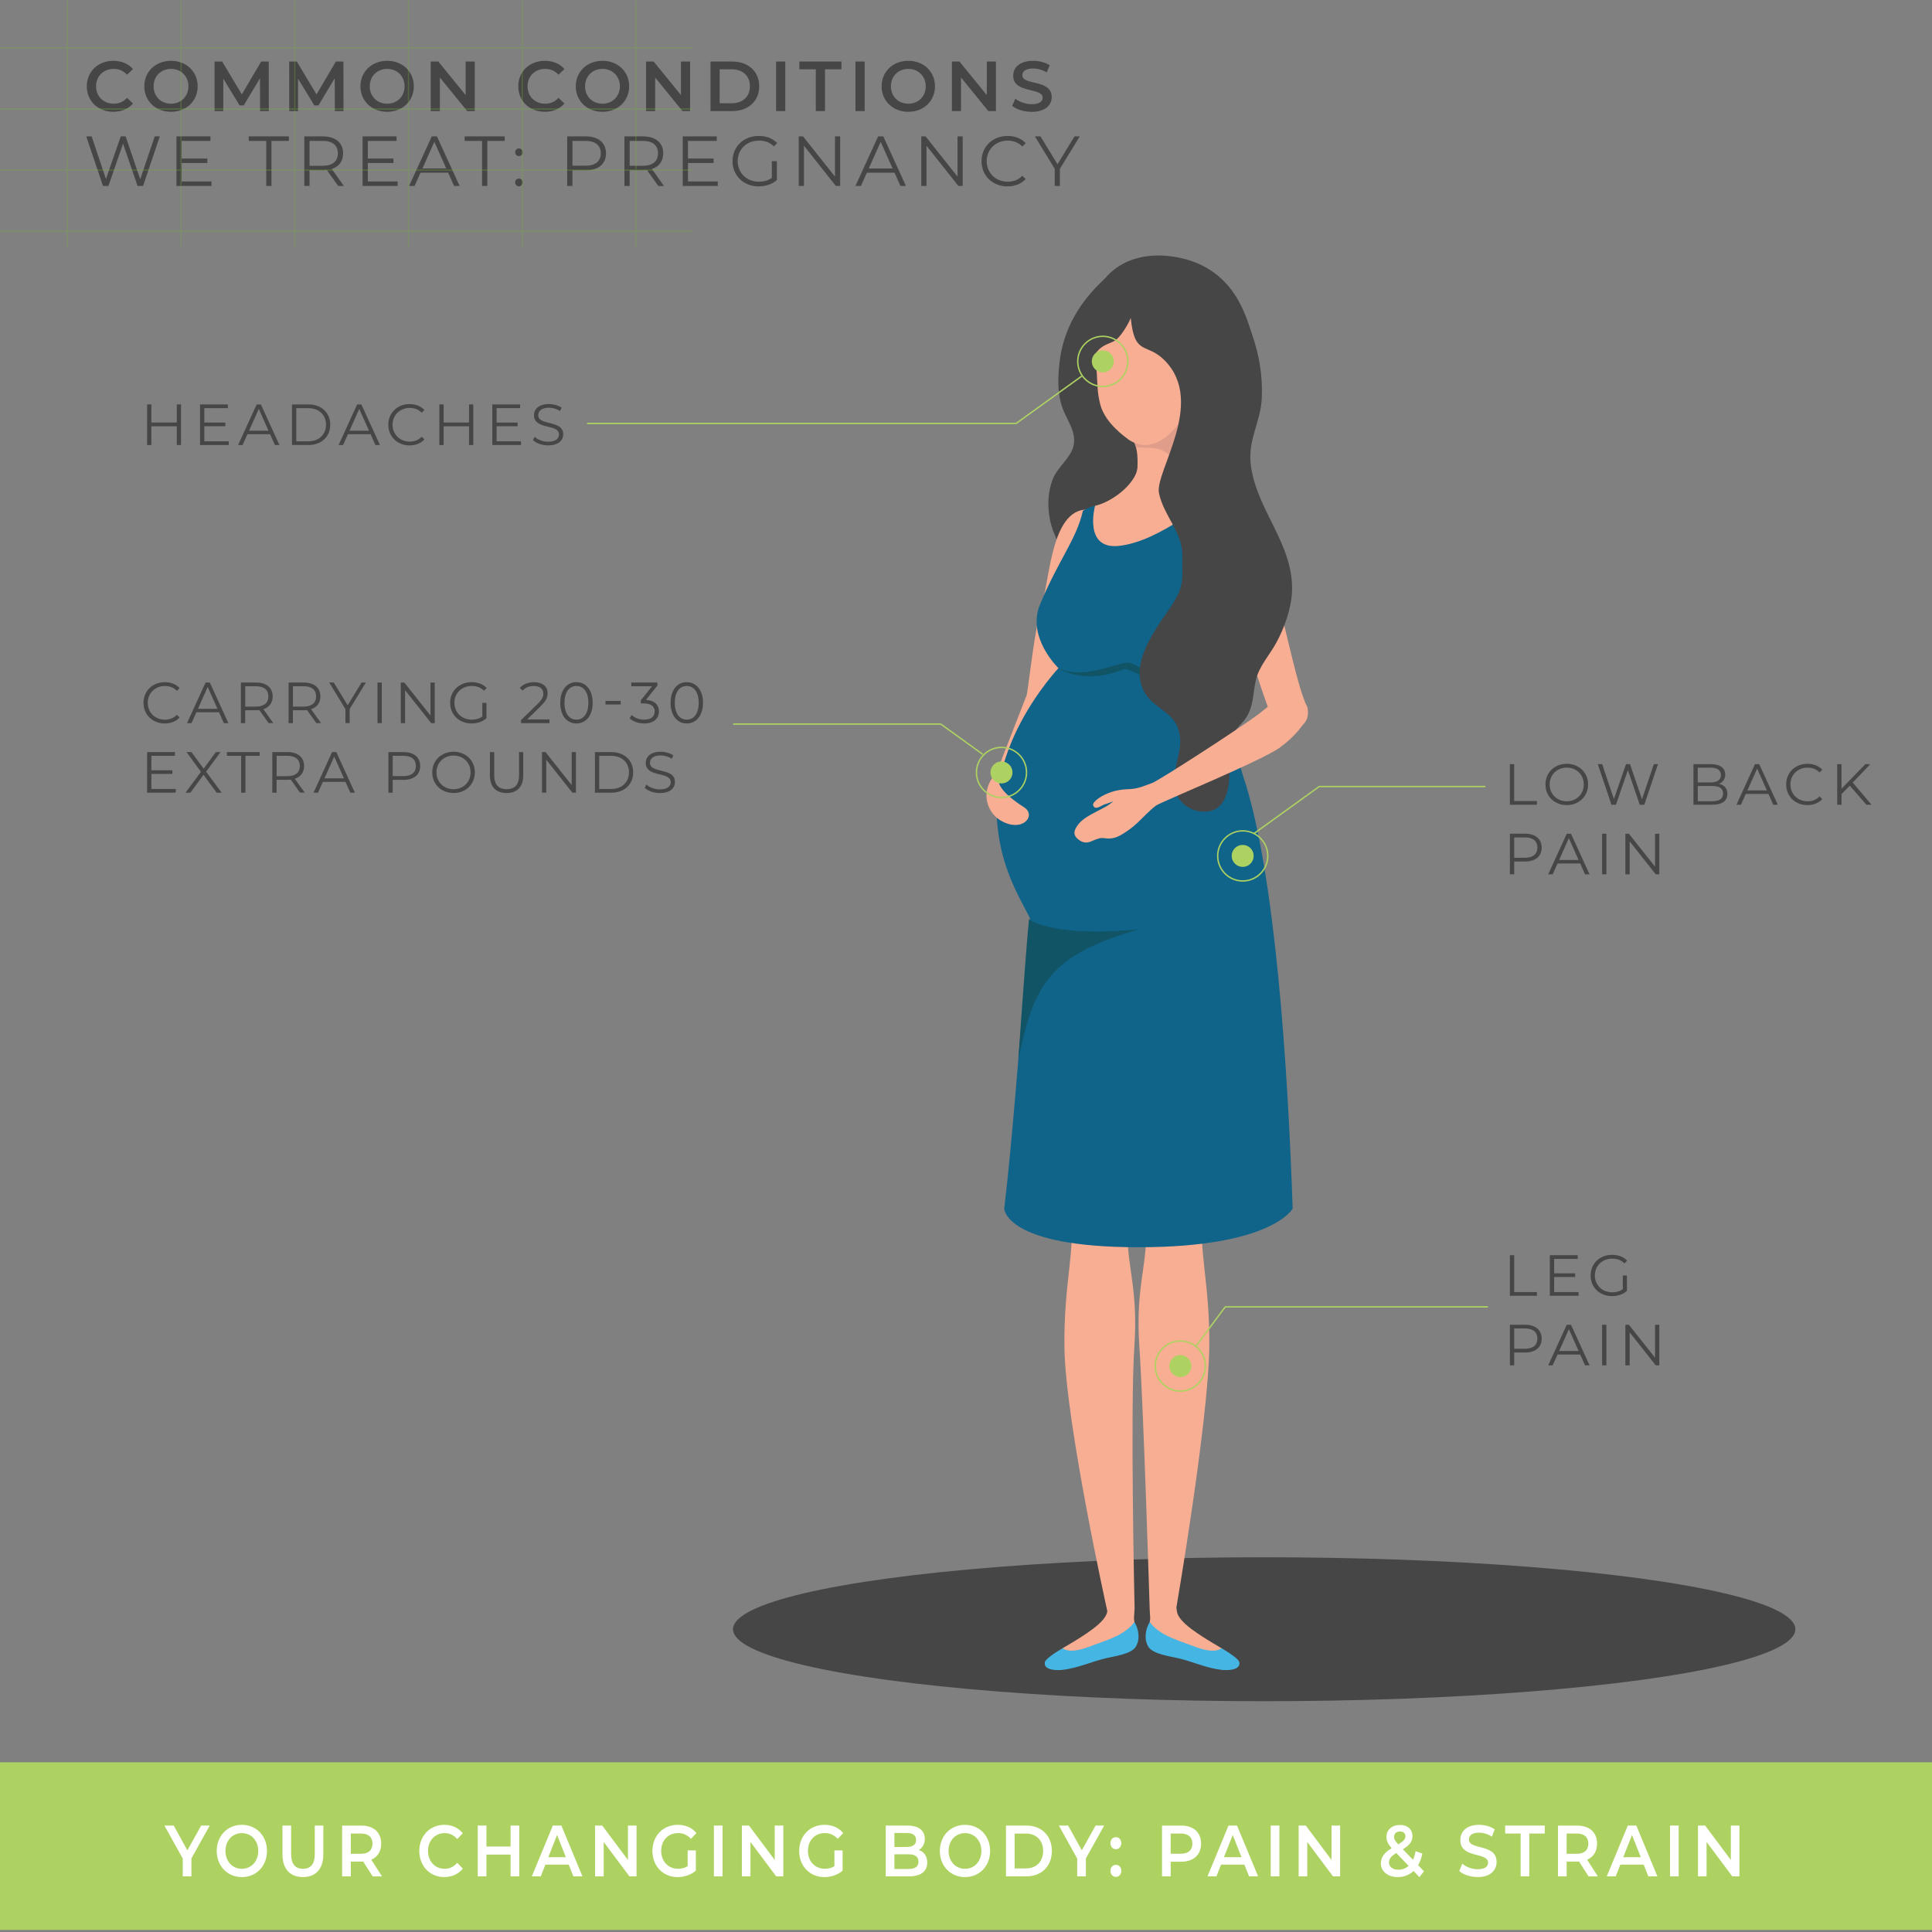 <?xml version="1.0" encoding="utf-8"?>
<!-- Generator: Adobe Illustrator 26.0.2, SVG Export Plug-In . SVG Version: 6.00 Build 0)  -->
<svg version="1.1" id="Layer_1" xmlns="http://www.w3.org/2000/svg" xmlns:xlink="http://www.w3.org/1999/xlink" x="0px" y="0px"
	 viewBox="0 0 760 760" style="enable-background:new 0 0 760 760;" xml:space="preserve">
<rect x="0" y="0" width="760" height="760" fill="#808080" stroke="none"/>
<style type="text/css">
	.st0{fill:#464646;}
	.st1{fill:#ADD261;}
	.st2{fill:#FFFFFF;}
	.st3{opacity:0.3;clip-path:url(#SVGID_00000152252772698226637720000018179733976116280228_);}
	.st4{fill:#77B336;}
	.st5{fill:#405059;}
	.st6{fill:#F8AE93;}
	.st7{fill:#45B5E3;}
	.st8{fill:#106389;}
	.st9{fill:#E09D89;}
	.st10{fill:#105466;}
</style>
<ellipse class="st0" cx="497.3" cy="640.9" rx="208.95" ry="28.31"/>
<rect y="693.24" class="st1" width="760" height="65.95"/>
<g>
	<path class="st2" d="M75.3,731.06v7.05h-3.41v-6.99l-7.21-12.99h3.65l5.38,9.74l5.43-9.74h3.36L75.3,731.06z"/>
	<path class="st2" d="M85.25,728.12c0-5.91,4.2-10.28,9.89-10.28s9.89,4.34,9.89,10.28s-4.2,10.28-9.89,10.28
		S85.25,734.03,85.25,728.12z M101.59,728.12c0-4.08-2.75-7.02-6.45-7.02s-6.45,2.94-6.45,7.02s2.75,7.02,6.45,7.02
		C98.83,735.15,101.59,732.21,101.59,728.12z"/>
	<path class="st2" d="M111.11,729.41v-11.28h3.41v11.13c0,4.11,1.7,5.88,4.67,5.88c2.96,0,4.64-1.77,4.64-5.88v-11.13h3.36v11.28
		c0,5.82-3.02,8.99-8.03,8.99C114.13,738.4,111.11,735.23,111.11,729.41z"/>
	<path class="st2" d="M146.6,738.12l-3.75-5.85c-0.24,0.03-0.47,0.03-0.71,0.03H138v5.82h-3.41v-19.98h7.55
		c4.83,0,7.82,2.68,7.82,7.11c0,3.03-1.42,5.25-3.91,6.31l4.22,6.57h-3.67V738.12z M141.99,721.27H138v7.96h3.99
		c2.99,0,4.54-1.48,4.54-4C146.52,722.73,144.98,721.27,141.99,721.27z"/>
	<path class="st2" d="M164.94,728.12c0-5.97,4.2-10.28,9.84-10.28c2.99,0,5.56,1.17,7.27,3.34l-2.2,2.26
		c-1.34-1.57-2.99-2.34-4.91-2.34c-3.8,0-6.56,2.91-6.56,7.02s2.75,7.02,6.56,7.02c1.92,0,3.57-0.77,4.91-2.37l2.2,2.28
		c-1.7,2.17-4.28,3.34-7.29,3.34C169.14,738.4,164.94,734.09,164.94,728.12z"/>
	<path class="st2" d="M204.26,718.13v19.98h-3.41v-8.56h-9.5v8.56h-3.41v-19.98h3.41v8.25h9.5v-8.25H204.26z"/>
	<path class="st2" d="M223.72,733.49h-9.18l-1.81,4.62h-3.52l8.26-19.98h3.36l8.29,19.98h-3.57L223.72,733.49z M222.6,730.58
		l-3.46-8.74l-3.44,8.74H222.6z"/>
	<path class="st2" d="M250.4,718.13v19.98h-2.81l-10.12-13.53v13.53h-3.38v-19.98h2.81l10.12,13.53v-13.53H250.4z"/>
	<path class="st2" d="M270.5,727.9h3.23v7.96c-1.92,1.68-4.59,2.54-7.19,2.54c-5.69,0-9.89-4.31-9.89-10.28s4.2-10.28,9.94-10.28
		c3.07,0,5.64,1.11,7.37,3.25l-2.15,2.28c-1.44-1.57-3.1-2.28-5.06-2.28c-3.91,0-6.66,2.88-6.66,7.02c0,4.05,2.75,7.02,6.64,7.02
		c1.31,0,2.6-0.29,3.78-1.03v-6.2H270.5z"/>
	<path class="st2" d="M280.83,718.13h3.41v19.98h-3.41V718.13z"/>
	<path class="st2" d="M308.14,718.13v19.98h-2.81l-10.12-13.53v13.53h-3.38v-19.98h2.81l10.12,13.53v-13.53H308.14z"/>
	<path class="st2" d="M328.23,727.9h3.23v7.96c-1.92,1.68-4.59,2.54-7.19,2.54c-5.69,0-9.89-4.31-9.89-10.28s4.2-10.28,9.94-10.28
		c3.07,0,5.64,1.11,7.37,3.25l-2.15,2.28c-1.44-1.57-3.1-2.28-5.06-2.28c-3.91,0-6.66,2.88-6.66,7.02c0,4.05,2.75,7.02,6.64,7.02
		c1.31,0,2.6-0.29,3.78-1.03v-6.2H328.23z"/>
	<path class="st2" d="M364.75,732.69c0,3.43-2.47,5.42-7.19,5.42h-9.13v-19.98h8.6c4.41,0,6.77,2.03,6.77,5.2
		c0,2.05-0.94,3.57-2.36,4.4C363.41,728.41,364.75,730.09,364.75,732.69z M351.84,721.04v5.51h4.83c2.36,0,3.7-0.91,3.7-2.74
		c0-1.86-1.34-2.77-3.7-2.77H351.84z M361.31,732.32c0-2-1.39-2.88-3.96-2.88h-5.51v5.77h5.51
		C359.92,735.2,361.31,734.32,361.31,732.32z"/>
	<path class="st2" d="M369.71,728.12c0-5.91,4.2-10.28,9.89-10.28s9.89,4.34,9.89,10.28s-4.2,10.28-9.89,10.28
		S369.71,734.03,369.71,728.12z M386.05,728.12c0-4.08-2.75-7.02-6.45-7.02s-6.45,2.94-6.45,7.02s2.75,7.02,6.45,7.02
		C383.29,735.15,386.05,732.21,386.05,728.12z"/>
	<path class="st2" d="M395.73,718.13h8.03c5.95,0,10.02,4,10.02,9.99s-4.07,9.99-10.02,9.99h-8.03V718.13z M403.6,734.98
		c4.09,0,6.74-2.71,6.74-6.85s-2.65-6.85-6.74-6.85h-4.46v13.7L403.6,734.98L403.6,734.98z"/>
	<path class="st2" d="M427.15,731.06v7.05h-3.41v-6.99l-7.21-12.99h3.65l5.38,9.74l5.43-9.74h3.36L427.15,731.06z"/>
	<path class="st2" d="M436.81,725.07c0-1.43,0.97-2.37,2.15-2.37s2.15,0.94,2.15,2.37c0,1.37-0.97,2.37-2.15,2.37
		S436.81,726.44,436.81,725.07z M436.81,735.95c0-1.43,0.97-2.37,2.15-2.37s2.15,0.94,2.15,2.37c0,1.37-0.97,2.37-2.15,2.37
		S436.81,737.32,436.81,735.95z"/>
	<path class="st2" d="M472.48,725.24c0,4.4-2.99,7.11-7.82,7.11h-4.14v5.77h-3.41v-19.98h7.55
		C469.49,718.13,472.48,720.82,472.48,725.24z M469.04,725.24c0-2.51-1.55-3.97-4.54-3.97h-3.99v7.94h3.99
		C467.5,729.21,469.04,727.75,469.04,725.24z"/>
	<path class="st2" d="M489.51,733.49h-9.18l-1.81,4.62H475l8.26-19.98h3.36l8.29,19.98h-3.57L489.51,733.49z M488.38,730.58
		l-3.46-8.74l-3.44,8.74H488.38z"/>
	<path class="st2" d="M499.87,718.13h3.41v19.98h-3.41V718.13z"/>
	<path class="st2" d="M527.17,718.13v19.98h-2.81l-10.12-13.53v13.53h-3.38v-19.98h2.81l10.12,13.53v-13.53H527.17z"/>
	<path class="st2" d="M558.36,738.43l-2.31-2.43c-1.65,1.54-3.75,2.4-6.16,2.4c-3.88,0-6.69-2.2-6.69-5.34
		c0-2.48,1.26-4.23,4.25-6.05c-1.5-1.63-2.05-2.94-2.05-4.4c0-2.8,2.1-4.71,5.32-4.71c2.96,0,4.9,1.68,4.9,4.4
		c0,2.06-1.1,3.54-3.75,5.17l3.96,4.11c0.45-0.94,0.79-2.08,1.02-3.37l2.65,0.94c-0.34,1.74-0.89,3.28-1.65,4.57l2.31,2.4
		L558.36,738.43z M554.11,733.98l-4.85-5.05c-2.12,1.28-2.86,2.34-2.86,3.77c0,1.66,1.47,2.8,3.72,2.8
		C551.65,735.49,552.99,734.98,554.11,733.98z M548.4,722.56c0,0.89,0.34,1.54,1.65,2.97c2.12-1.26,2.81-2.08,2.81-3.17
		c0-1.14-0.76-1.91-2.12-1.91C549.26,720.44,548.4,721.33,548.4,722.56z"/>
	<path class="st2" d="M574.05,736l1.18-2.88c1.47,1.29,3.8,2.2,6.06,2.2c2.86,0,4.07-1.11,4.07-2.6c0-4.31-10.91-1.48-10.91-8.91
		c0-3.23,2.36-5.97,7.4-5.97c2.2,0,4.51,0.63,6.11,1.77l-1.08,2.88c-1.65-1.06-3.46-1.57-5.06-1.57c-2.83,0-3.99,1.2-3.99,2.71
		c0,4.25,10.89,1.48,10.89,8.82c0,3.2-2.39,5.94-7.42,5.94C578.43,738.4,575.57,737.43,574.05,736z"/>
	<path class="st2" d="M598.18,721.27h-6.09v-3.14h15.58v3.14h-6.09v16.84h-3.41v-16.84H598.18z"/>
	<path class="st2" d="M624.89,738.12l-3.75-5.85c-0.24,0.03-0.47,0.03-0.71,0.03h-4.14v5.82h-3.41v-19.98h7.55
		c4.83,0,7.82,2.68,7.82,7.11c0,3.03-1.42,5.25-3.91,6.31l4.22,6.57h-3.67V738.12z M620.27,721.27h-3.99v7.96h3.99
		c2.99,0,4.54-1.48,4.54-4C624.81,722.73,623.26,721.27,620.27,721.27z"/>
	<path class="st2" d="M646.58,733.49h-9.18l-1.81,4.62h-3.52l8.26-19.98h3.36l8.29,19.98h-3.57L646.58,733.49z M645.45,730.58
		l-3.46-8.74l-3.44,8.74H645.45z"/>
	<path class="st2" d="M656.94,718.13h3.41v19.98h-3.41V718.13z"/>
	<path class="st2" d="M684.25,718.13v19.98h-2.81l-10.12-13.53v13.53h-3.38v-19.98h2.81l10.12,13.53v-13.53H684.25z"/>
</g>
<g>
	<path class="st0" d="M34.14,33.95c0-5.82,4.46-10.03,10.45-10.03c3.18,0,5.91,1.14,7.72,3.26l-2.34,2.2
		c-1.42-1.53-3.18-2.28-5.21-2.28c-4.04,0-6.97,2.84-6.97,6.85s2.93,6.85,6.97,6.85c2.03,0,3.79-0.75,5.21-2.31l2.34,2.23
		c-1.81,2.12-4.54,3.26-7.75,3.26C38.59,43.98,34.14,39.77,34.14,33.95z"/>
	<path class="st0" d="M56.76,33.95c0-5.77,4.46-10.03,10.5-10.03c6.05,0,10.5,4.23,10.5,10.03s-4.46,10.03-10.5,10.03
		C61.22,43.98,56.76,39.71,56.76,33.95z M74.12,33.95c0-3.98-2.93-6.85-6.85-6.85c-3.93,0-6.85,2.87-6.85,6.85s2.93,6.85,6.85,6.85
		S74.12,37.93,74.12,33.95z"/>
	<path class="st0" d="M102.31,43.7l-0.03-12.93l-6.41,10.7h-1.62l-6.41-10.53V43.7H84.4V24.2h2.98l7.75,12.93l7.61-12.93h2.98
		l0.03,19.5H102.31z"/>
	<path class="st0" d="M131.71,43.7l-0.03-12.93l-6.41,10.7h-1.62l-6.41-10.53V43.7h-3.46V24.2h2.98l7.75,12.93l7.61-12.93h2.98
		l0.03,19.5H131.71z"/>
	<path class="st0" d="M141.79,33.95c0-5.77,4.46-10.03,10.5-10.03c6.05,0,10.5,4.23,10.5,10.03s-4.46,10.03-10.5,10.03
		S141.79,39.71,141.79,33.95z M159.15,33.95c0-3.98-2.93-6.85-6.85-6.85c-3.93,0-6.85,2.87-6.85,6.85s2.93,6.85,6.85,6.85
		C156.23,40.8,159.15,37.93,159.15,33.95z"/>
	<path class="st0" d="M186.76,24.2v19.5h-2.98l-10.75-13.21V43.7h-3.59V24.2h2.98l10.75,13.21V24.2H186.76z"/>
	<path class="st0" d="M203.87,33.95c0-5.82,4.46-10.03,10.45-10.03c3.18,0,5.91,1.14,7.72,3.26l-2.34,2.2
		c-1.42-1.53-3.18-2.28-5.21-2.28c-4.04,0-6.97,2.84-6.97,6.85s2.93,6.85,6.97,6.85c2.03,0,3.79-0.75,5.21-2.31l2.34,2.23
		c-1.81,2.12-4.54,3.26-7.75,3.26C208.33,43.98,203.87,39.77,203.87,33.95z"/>
	<path class="st0" d="M226.49,33.95c0-5.77,4.46-10.03,10.5-10.03c6.05,0,10.5,4.23,10.5,10.03s-4.46,10.03-10.5,10.03
		C230.95,43.98,226.49,39.71,226.49,33.95z M243.85,33.95c0-3.98-2.93-6.85-6.85-6.85c-3.93,0-6.85,2.87-6.85,6.85
		s2.93,6.85,6.85,6.85C240.93,40.8,243.85,37.93,243.85,33.95z"/>
	<path class="st0" d="M271.46,24.2v19.5h-2.98l-10.75-13.21V43.7h-3.59V24.2h2.98l10.75,13.21V24.2H271.46z"/>
	<path class="st0" d="M279.49,24.2h8.53c6.32,0,10.64,3.9,10.64,9.75s-4.32,9.75-10.64,9.75h-8.53V24.2z M287.84,40.63
		c4.35,0,7.16-2.65,7.16-6.69s-2.81-6.69-7.16-6.69h-4.74v13.37L287.84,40.63L287.84,40.63z"/>
	<path class="st0" d="M305.29,24.2h3.62v19.5h-3.62V24.2z"/>
	<path class="st0" d="M320.92,27.26h-6.46V24.2H331v3.06h-6.46V43.7h-3.62V27.26z"/>
	<path class="st0" d="M336.52,24.2h3.62v19.5h-3.62V24.2z"/>
	<path class="st0" d="M346.8,33.95c0-5.77,4.46-10.03,10.5-10.03c6.05,0,10.5,4.23,10.5,10.03s-4.46,10.03-10.5,10.03
		C351.26,43.98,346.8,39.71,346.8,33.95z M364.16,33.95c0-3.98-2.93-6.85-6.85-6.85c-3.93,0-6.85,2.87-6.85,6.85
		s2.93,6.85,6.85,6.85S364.16,37.93,364.16,33.95z"/>
	<path class="st0" d="M391.77,24.2v19.5h-2.98l-10.75-13.21V43.7h-3.59V24.2h2.98l10.75,13.21V24.2H391.77z"/>
	<path class="st0" d="M398.15,41.64l1.25-2.81c1.56,1.25,4.04,2.15,6.44,2.15c3.04,0,4.32-1.09,4.32-2.54
		c0-4.21-11.59-1.45-11.59-8.69c0-3.15,2.51-5.82,7.86-5.82c2.34,0,4.79,0.61,6.49,1.73l-1.14,2.81c-1.76-1.03-3.68-1.53-5.38-1.53
		c-3.01,0-4.24,1.17-4.24,2.65c0,4.15,11.56,1.45,11.56,8.61c0,3.12-2.54,5.8-7.89,5.8C402.8,43.98,399.76,43.03,398.15,41.64z"/>
</g>
<g>
	<path class="st0" d="M62.86,53.65l-6.58,19.5h-2.17L48.4,56.52l-5.74,16.63h-2.15l-6.58-19.5h2.12l5.63,16.77l5.82-16.77h1.92
		l5.74,16.86l5.71-16.86C60.87,53.65,62.86,53.65,62.86,53.65z"/>
	<path class="st0" d="M83.2,71.37v1.78H69.41v-19.5h13.37v1.78H71.47v6.94h10.09v1.76H71.47v7.24C71.47,71.37,83.2,71.37,83.2,71.37
		z"/>
	<path class="st0" d="M104.71,55.43h-6.85v-1.78h15.77v1.78h-6.85v17.72h-2.06V55.43H104.71z"/>
	<path class="st0" d="M133.02,73.15l-4.46-6.27c-0.5,0.06-1,0.08-1.56,0.08h-5.24v6.19h-2.06v-19.5h7.3c4.96,0,7.97,2.51,7.97,6.69
		c0,3.06-1.62,5.21-4.46,6.13l4.76,6.69h-2.25V73.15z M132.91,60.33c0-3.12-2.06-4.9-5.96-4.9h-5.18v9.78h5.18
		C130.85,65.21,132.91,63.4,132.91,60.33z"/>
	<path class="st0" d="M156.42,71.37v1.78h-13.79v-19.5H156v1.78h-11.31v6.94h10.09v1.76h-10.09v7.24
		C144.69,71.37,156.42,71.37,156.42,71.37z"/>
	<path class="st0" d="M176.29,67.94h-10.87l-2.34,5.21h-2.15l8.92-19.5h2.03l8.92,19.5h-2.17L176.29,67.94z M175.54,66.27
		l-4.68-10.48l-4.68,10.48H175.54z"/>
	<path class="st0" d="M189.63,55.43h-6.85v-1.78h15.77v1.78h-6.85v17.72h-2.06L189.63,55.43L189.63,55.43z"/>
	<path class="st0" d="M202.64,59.89c0-0.86,0.67-1.5,1.48-1.5s1.5,0.64,1.5,1.5s-0.7,1.53-1.5,1.53
		C203.31,61.42,202.64,60.75,202.64,59.89z M202.64,71.76c0-0.86,0.67-1.5,1.48-1.5s1.5,0.64,1.5,1.5s-0.7,1.53-1.5,1.53
		C203.31,73.29,202.64,72.62,202.64,71.76z"/>
	<path class="st0" d="M238.39,60.33c0,4.15-3.01,6.66-7.97,6.66h-5.24v6.16h-2.06v-19.5h7.3C235.38,53.65,238.39,56.15,238.39,60.33
		z M236.33,60.33c0-3.12-2.06-4.9-5.96-4.9h-5.18v9.75h5.18C234.27,65.18,236.33,63.4,236.33,60.33z"/>
	<path class="st0" d="M258.95,73.15l-4.46-6.27c-0.5,0.06-1,0.08-1.56,0.08h-5.24v6.19h-2.06v-19.5h7.3c4.96,0,7.97,2.51,7.97,6.69
		c0,3.06-1.62,5.21-4.46,6.13l4.76,6.69h-2.25V73.15z M258.84,60.33c0-3.12-2.06-4.9-5.96-4.9h-5.18v9.78h5.18
		C256.78,65.21,258.84,63.4,258.84,60.33z"/>
	<path class="st0" d="M282.36,71.37v1.78h-13.79v-19.5h13.37v1.78h-11.31v6.94h10.09v1.76h-10.09v7.24
		C270.63,71.37,282.36,71.37,282.36,71.37z"/>
	<path class="st0" d="M303.62,63.4h1.98v7.44c-1.84,1.64-4.46,2.48-7.16,2.48c-5.93,0-10.28-4.21-10.28-9.92s4.35-9.92,10.31-9.92
		c2.95,0,5.52,0.95,7.24,2.81l-1.28,1.31c-1.64-1.62-3.59-2.28-5.88-2.28c-4.82,0-8.36,3.43-8.36,8.08c0,4.63,3.54,8.08,8.33,8.08
		c1.87,0,3.59-0.42,5.1-1.5V63.4z"/>
	<path class="st0" d="M330.5,53.65v19.5h-1.7l-12.54-15.83v15.83h-2.06v-19.5h1.7l12.57,15.83V53.65H330.5z"/>
	<path class="st0" d="M351.87,67.94H341l-2.34,5.21h-2.15l8.92-19.5h2.03l8.92,19.5h-2.17L351.87,67.94z M351.12,66.27l-4.68-10.48
		l-4.68,10.48H351.12z"/>
	<path class="st0" d="M378.7,53.65v19.5H377l-12.54-15.83v15.83h-2.06v-19.5h1.7l12.57,15.83V53.65H378.7z"/>
	<path class="st0" d="M386.11,63.4c0-5.71,4.35-9.92,10.23-9.92c2.84,0,5.41,0.95,7.13,2.84l-1.31,1.31
		c-1.59-1.62-3.54-2.31-5.77-2.31c-4.71,0-8.25,3.46-8.25,8.08c0,4.63,3.54,8.08,8.25,8.08c2.23,0,4.18-0.7,5.77-2.34l1.31,1.31
		c-1.73,1.89-4.29,2.87-7.16,2.87C390.46,73.32,386.11,69.11,386.11,63.4z"/>
	<path class="st0" d="M416.93,66.41v6.74h-2.03v-6.74l-7.8-12.76h2.2l6.69,10.95l6.69-10.95h2.06L416.93,66.41z"/>
</g>
<g>
	<g>
		<defs>
			<rect id="SVGID_1_" x="-40.84" y="0.29" width="313.1" height="96.75"/>
		</defs>
		<clipPath id="SVGID_00000013913763202962620230000017876200329623934105_">
			<use xlink:href="#SVGID_1_"  style="overflow:visible;"/>
		</clipPath>
		<g style="opacity:0.3;clip-path:url(#SVGID_00000013913763202962620230000017876200329623934105_);">
			<path class="st4" d="M876.58,500.08H-63.21V-5.49h939.79V500.08z M-62.72,499.52h938.81V-4.93H-62.72L-62.72,499.52z"/>
			<rect x="-62.96" y="475.47" class="st4" width="939.3" height="0.56"/>
			<rect x="-62.96" y="451.42" class="st4" width="939.3" height="0.56"/>
			<rect x="-62.96" y="427.38" class="st4" width="939.3" height="0.56"/>
			<rect x="-62.96" y="403.33" class="st4" width="939.3" height="0.56"/>
			<rect x="-62.96" y="379.28" class="st4" width="939.3" height="0.56"/>
			<rect x="-62.96" y="355.23" class="st4" width="939.3" height="0.56"/>
			<rect x="-62.96" y="331.18" class="st4" width="939.3" height="0.56"/>
			<rect x="-62.96" y="307.13" class="st4" width="939.3" height="0.56"/>
			<rect x="-62.96" y="283.09" class="st4" width="939.3" height="0.56"/>
			<rect x="-62.96" y="259.04" class="st4" width="939.3" height="0.56"/>
			<rect x="-62.96" y="234.99" class="st4" width="939.3" height="0.56"/>
			<rect x="-62.96" y="210.94" class="st4" width="939.3" height="0.56"/>
			<rect x="-62.96" y="186.89" class="st4" width="939.3" height="0.56"/>
			<rect x="-62.96" y="162.85" class="st4" width="939.3" height="0.56"/>
			<rect x="-62.96" y="138.8" class="st4" width="939.3" height="0.56"/>
			<rect x="-62.96" y="114.75" class="st4" width="939.3" height="0.56"/>
			<rect x="-62.96" y="90.7" class="st4" width="939.3" height="0.56"/>
			<rect x="-62.96" y="66.65" class="st4" width="939.3" height="0.56"/>
			<rect x="-62.96" y="42.6" class="st4" width="939.3" height="0.56"/>
			<rect x="-62.96" y="18.56" class="st4" width="939.3" height="0.56"/>
			<rect x="831.37" y="-5.21" class="st4" width="0.49" height="505.01"/>
			<rect x="786.64" y="-5.21" class="st4" width="0.49" height="505.01"/>
			<rect x="741.91" y="-5.21" class="st4" width="0.49" height="505.01"/>
			<rect x="697.18" y="-5.21" class="st4" width="0.49" height="505.01"/>
			<rect x="652.45" y="-5.21" class="st4" width="0.49" height="505.01"/>
			<rect x="607.72" y="-5.21" class="st4" width="0.49" height="505.01"/>
			<rect x="563" y="-5.21" class="st4" width="0.49" height="505.01"/>
			<rect x="518.27" y="-5.21" class="st4" width="0.49" height="505.01"/>
			<rect x="473.54" y="-5.21" class="st4" width="0.49" height="505.01"/>
			<rect x="428.81" y="-5.21" class="st4" width="0.49" height="505.01"/>
			<rect x="384.08" y="-5.21" class="st4" width="0.49" height="505.01"/>
			<rect x="339.35" y="-5.21" class="st4" width="0.49" height="505.01"/>
			<rect x="294.62" y="-5.21" class="st4" width="0.49" height="505.01"/>
			<rect x="249.9" y="-5.21" class="st4" width="0.49" height="505.01"/>
			<rect x="205.17" y="-5.21" class="st4" width="0.49" height="505.01"/>
			<rect x="160.44" y="-5.21" class="st4" width="0.49" height="505.01"/>
			<rect x="115.71" y="-5.21" class="st4" width="0.49" height="505.01"/>
			<rect x="70.98" y="-5.21" class="st4" width="0.49" height="505.01"/>
			<rect x="26.25" y="-5.21" class="st4" width="0.49" height="505.01"/>
			<rect x="-18.48" y="-5.21" class="st4" width="0.49" height="505.01"/>
		</g>
	</g>
</g>
<path class="st5" d="M145.34,72.76"/>
<g>
	<path class="st0" d="M434.54,109.71c-9.51,8.61-16.28,19.63-17.75,32.86c-0.69,6.27-0.92,12.28,1.27,18.19
		c1.78,4.81,5.78,9.57,4.07,15.23c-1.35,4.43-6.1,7.79-7.93,12.35c-2.07,5.18-2.23,10.73-1.16,16.12
		c2.38,12.12,13.05,20.54,14.22,32.88c1.25,13.32-4.74,27.22-9.83,39.36c-4.19,9.98-10.39,19.12-8.87,30.27
		c1.72,12.57,12.89,18.59,10.8,32.29c-1.91,12.51,0.85,23.39,12.41,30.4c10.89,6.6,22.61,5.23,32.9-1.95
		c11.28-7.89,13.04-17.06,15.6-29.75c3.46-17.15,4.42-34.02,4.37-51.48c-0.05-20.99-3.25-42.47,7.15-61.12
		c10.12-18.18-7.42-29.48-12.46-45.4c-3.99-12.6,3.47-25.38,0.16-38.05c-3.11-11.86-12.85-22.7-23.74-28.03
		C453.88,112.97,435.59,108.76,434.54,109.71z"/>
	<g>
		<path class="st6" d="M429.18,200.56c-15.48-2.17-16.16,26.93-19.16,36.5c-2.86,9.13-5.28,31.66-6.1,36.25l-11.89,30.56
			c6.35-0.86,21.87-26.21,23.52-29.68c5.76-12.17,15.26-45.13,17.87-56.47C436.25,205.37,429.18,200.56,429.18,200.56z"/>
	</g>
	<path class="st6" d="M446.23,529.64c1.68-24.73-3.77-32.39-2.53-49.54c-0.61-10.36-4.93-13.02-10.3-13.69
		c-6.91-0.86-12.24,10.31-12.24,10.31c2.02,15.16-2.77,27.81-2.44,53.28c0.37,29.27,16.87,103.81,16.87,103.81
		c-0.5,4.29-8.68,9.36-17.58,14.56c0,0-4.75,4.47-4.32,5.48c1.13,2.64,2.35,2.45,4.74,2.19c6.11-0.66,11.28-3.25,17.04-4.55
		c2.94-0.67,8.77-1.35,10.66-4.01c2.3-3.24,0.25-6.85-0.06-10.82l0.25-3.97C446.31,632.61,444.55,554.36,446.23,529.64z"/>
	<path class="st6" d="M480.53,648.37c-8.9-5.2-17.08-10.27-17.58-14.56c0,0-0.08-0.56-0.19-1.46c0-0.02,12.57-73.08,12.94-102.35
		c0.32-25.46-4.47-38.11-2.44-53.28c0,0-5.34-11.17-12.24-10.31c-5.37,0.66-9.69,3.33-10.3,13.69c1.24,17.15-4.21,24.81-2.53,49.54
		c1.68,24.74,4.08,103.78,4.08,103.78l0,0l0.2,3.23c-0.31,3.97-2.37,7.58-0.06,10.82c1.88,2.66,7.72,3.34,10.66,4.01
		c5.76,1.3,10.93,3.89,17.04,4.55c2.4,0.26,3.61,0.45,4.75-2.19C485.29,652.84,480.53,648.37,480.53,648.37z"/>
	<path class="st7" d="M431.33,646.72c-3.26,1.17-9.9,4.17-13.33,1.64c-3.75,2.22-6.74,4.39-6.97,5.47
		c-0.69,3.13,4.42,3.34,6.81,3.07c6.11-0.66,11.71-3.35,17.46-4.66c2.94-0.67,9.41-1.55,11.3-4.2c2.02-2.85,1.4-7.19-0.36-9.95
		C442.78,642.79,436.65,644.82,431.33,646.72z"/>
	<path class="st7" d="M467.2,646.72c3.26,1.17,9.9,4.17,13.33,1.64c3.75,2.22,6.74,4.39,6.97,5.47c0.69,3.13-4.42,3.34-6.82,3.07
		c-6.11-0.66-11.7-3.35-17.46-4.66c-2.94-0.67-9.42-1.55-11.3-4.2c-2.02-2.85-1.4-7.19,0.36-9.95
		C455.75,642.79,461.88,644.82,467.2,646.72z"/>
	<path class="st6" d="M466.62,155.91c-3.41,7.55-5.17,41.14-4.68,48.42c-4.19,7.17-16.86,5.62-17.85,4.11
		c-0.8-1.23,6.73-27.93,1.62-35.19c-4.37-6.21-6.59-8.72-3.36-11.91c5.79-5.74,13.67-7.46,21.14-9.33L466.62,155.91z"/>
	<path class="st8" d="M416.47,262.92c-8.89,42.65-15.07,159.83-21.43,212.52c0,0,0.21,15.19,52.83,15.19s60.63-15.19,60.63-15.19
		c-1.83-54.13-6.77-132.47-19.53-170.29c-8.73-25.88,4.43-100,3.06-104.11c-1.22-3.65-6.68-4.25-16.05-5.26
		c0,0-40.31,2.29-45.21,3.19c-2.48,0.45-4.79,1.98-4.79,1.98c-2.57,11.36-9.5,19.09-16.85,36.8
		C403.71,250.82,416.47,262.92,416.47,262.92z"/>
	<path class="st6" d="M462.63,182.77c0.86,7.15,11.01,13.01,13.35,13.01c0,0-19.69,17.33-35.94,18.97
		c-13.98,1.42-9.28-15.78-9.28-15.78c7.15-1.65,15.91-8.8,16.75-14.92c0,0,4.5-0.07,8.6-0.74L462.63,182.77z"/>
	<path class="st9" d="M446.86,175.86c2.5,0.52,5.42-0.03,8.15,0.6c6.01,1.4,7.62,6.31,7.62,6.31c0.78-11.05,2.14-22.77,3.99-26.86
		l-3.13-3.91c-7.47,1.87-15.35,3.59-21.14,9.33c-3.22,3.2-1.01,5.7,3.36,11.91C446.2,173.94,446.58,174.83,446.86,175.86z"/>
	<g>
		<path class="st6" d="M484.28,197.29c15.54-1.68,15.3,27.43,17.99,37.09c2.57,9.2,6.93,29.75,9.99,38.76
			c1.89,5.56,4.21,8.87-0.76,12.9c-4.97,4.04-9.03,1.14-10.56-2.39c-5.37-12.34-19.19-57.93-21.43-69.36
			C477.07,201.88,484.28,197.29,484.28,197.29z"/>
	</g>
	<path class="st8" d="M418.39,260.64c0,0-29.49,29.31-26.02,64.09c2.81,28.16,18.61,38.22,18.99,56.01"/>
	<path class="st10" d="M447.87,365.59c-35.79,3.33-43.07-4.33-43.1-3.96c-1.7,18.2-4.16,54.96-4.16,54.96
		C406.71,386.92,413.05,375.77,447.87,365.59z"/>
	<g>
		<path class="st10" d="M416.47,262.92c9.68,4.58,22.96-2.28,27.16-2.28s16.32,13.27,30.94,0.58c-15.67,16.54-28.36,0.33-32.85,2.15
			C426.3,269.6,416.47,262.92,416.47,262.92z"/>
	</g>
	<g>
		<path class="st6" d="M432.39,131.68c-2.7,6.37-1.31,9.32-0.93,15.31c0.35,5.71,0.17,6.85,1.2,11.5
			c1.31,5.91,6.29,10.82,11.39,14.51c8.37,5.49,16.08-0.97,20.84-8.01c9.34-13.8,8.6-27.99,5.26-35.52
			c-4.69-10.88-15.09-11.36-25.26-9.01C444.89,120.46,436.62,121.7,432.39,131.68z"/>
	</g>
	<g>
		<path class="st6" d="M468.5,149.29c1.5-3.9,8.17-6.78,8.17-0.34c0,5.3-7.37,15.34-8.83,5.14L468.5,149.29z"/>
	</g>
	<path class="st0" d="M504.21,248.44c2.2-5.06,3.89-10.87,4.05-15.99c0.6-18.68-14.27-32-16.27-50c-1.07-9.64,3.92-16.47,4.36-25.76
		c0.42-8.9-1.05-17.24-3.85-25.22c-2.31-6.59-6.7-25.86-29.17-30.21c-14.73-2.86-31.5,1.84-35.53,24.04
		c-0.8,3.59-2.52,7.75-1.52,11.21c0.92,3.16,1.82,5.78,4.52,7.91c-0.27-2.21-0.58-4.63,0.88-6.29c2.45-2.81,5.06-2.93,7.01-4.21
		c1.92-1.27,4.8-5.62,6.12-8.85c1.51,15.32,6.22,9.4,13.45,16.82c16.19,16.61-4.05,43.68-2.35,52.09c1.81,8.92,9.58,15.68,9.2,25.18
		c-0.18,4.48,0.6,8.84-1.09,13.18c-1.88,4.81-5.33,8.81-8.08,13.13c-4.93,7.73-10.66,17.63-5.8,26.72
		c3.26,6.07,10.72,7.56,13.17,14.06c2.6,6.89-0.89,12.9-1.49,19.7c-0.67,7.53,4.79,13.69,12.57,13.32
		c7.97-0.38,9.22-9.32,9.26-15.63c0.03-3.41-1.43-7.21-0.97-10.52c0.59-4.25,5.24-7.34,7.49-10.75c3.01-4.58,2.7-9.85,3.86-14.88
		c1.25-5.42,5.43-9.85,8.03-14.65C502.81,251.48,503.53,249.99,504.21,248.44z"/>
	<path class="st6" d="M513.87,277.32c-5.7-9.07-13.34-0.49-18.86,3.66c-7.49,5.63-39.22,26.14-41.83,27.05
		c-2.61,0.91-5.34,2.27-8.89,2.38c-4.1,0.14-7.43,0.86-10.99,2.87c-1.31,0.74-3.61,2.49-3.3,3.44c0.54,1.69,1.88,1.08,4.1-0.13
		c0.61-0.33,2.67-0.73,3.86-1.48c-2.89,3.09-10.44,5.03-13.66,9.02c-1.95,2.43-2.51,4.47,0.3,6.39c3.45,2.36,5.31-0.59,8.77-0.87
		c1.39-0.11,3.63,1.07,7.59-1.19c2.21-1.27,4.7-3.06,6.51-4.81c2.31-2.24,5.3-5.35,7.32-6.78c2.02-1.44,41.9-17.73,48.88-22.95
		C511.93,287.73,516.16,280.96,513.87,277.32z"/>
	<path class="st6" d="M394.54,301.53c-10.31,8.31-6.46,17.75-1.26,21.02c8.64,5.42,14.77-1.69,9.51-5.03
		c-9.34-5.93-9.74-9.36-9.74-9.36L394.54,301.53z"/>
</g>
<path class="st1" d="M433.81,152.29c-5.59,0-10.13-4.55-10.13-10.13s4.55-10.13,10.13-10.13s10.13,4.55,10.13,10.13
	S439.39,152.29,433.81,152.29z M433.81,132.57c-5.28,0-9.58,4.3-9.58,9.58s4.3,9.58,9.58,9.58s9.58-4.3,9.58-9.58
	S439.09,132.57,433.81,132.57z"/>
<g>
	<path class="st0" d="M71.21,159.09v15.97h-1.67v-7.37h-9.99v7.37h-1.69v-15.97h1.69v7.12h9.99v-7.12H71.21z"/>
	<path class="st0" d="M89.98,173.6v1.46H78.69v-15.97h10.95v1.46h-9.26v5.68h8.26v1.44h-8.26v5.93H89.98z"/>
	<path class="st0" d="M106.24,170.8h-8.9l-1.92,4.27h-1.76l7.3-15.97h1.67l7.3,15.97h-1.78L106.24,170.8z M105.63,169.43l-3.83-8.58
		l-3.83,8.58H105.63z"/>
	<path class="st0" d="M114.86,159.09h6.5c5.11,0,8.55,3.28,8.55,7.98s-3.44,7.98-8.55,7.98h-6.5V159.09z M121.27,173.6
		c4.24,0,6.98-2.69,6.98-6.52s-2.74-6.52-6.98-6.52h-4.72v13.05L121.27,173.6L121.27,173.6z"/>
	<path class="st0" d="M145.77,170.8h-8.9l-1.92,4.27h-1.76l7.3-15.97h1.67l7.3,15.97h-1.78L145.77,170.8z M145.15,169.43l-3.83-8.58
		l-3.83,8.58H145.15z"/>
	<path class="st0" d="M152.75,167.08c0-4.68,3.56-8.12,8.37-8.12c2.33,0,4.43,0.78,5.84,2.33l-1.07,1.07
		c-1.3-1.32-2.9-1.89-4.72-1.89c-3.86,0-6.75,2.83-6.75,6.62s2.9,6.62,6.75,6.62c1.82,0,3.42-0.57,4.72-1.92l1.07,1.07
		c-1.41,1.55-3.51,2.35-5.86,2.35C156.3,175.2,152.75,171.75,152.75,167.08z"/>
	<path class="st0" d="M186.18,159.09v15.97h-1.67v-7.37h-9.99v7.37h-1.69v-15.97h1.69v7.12h9.99v-7.12H186.18z"/>
	<path class="st0" d="M204.95,173.6v1.46h-11.29v-15.97h10.95v1.46h-9.26v5.68h8.26v1.44h-8.26v5.93H204.95z"/>
	<path class="st0" d="M209.67,173.12l0.66-1.3c1.14,1.12,3.17,1.94,5.27,1.94c2.99,0,4.29-1.25,4.29-2.83c0-4.38-9.83-1.69-9.83-7.6
		c0-2.35,1.83-4.38,5.89-4.38c1.8,0,3.67,0.52,4.95,1.41l-0.57,1.35c-1.37-0.89-2.97-1.32-4.38-1.32c-2.92,0-4.22,1.3-4.22,2.9
		c0,4.38,9.83,1.73,9.83,7.55c0,2.35-1.87,4.36-5.95,4.36C213.21,175.2,210.86,174.35,209.67,173.12z"/>
</g>
<g>
	<path class="st0" d="M593.95,300.6h1.69v14.51h8.94v1.46h-10.63V300.6z"/>
	<path class="st0" d="M607.94,308.58c0-4.65,3.56-8.12,8.4-8.12c4.79,0,8.37,3.44,8.37,8.12s-3.58,8.12-8.37,8.12
		C611.49,316.71,607.94,313.24,607.94,308.58z M623.01,308.58c0-3.81-2.85-6.62-6.68-6.62c-3.86,0-6.73,2.81-6.73,6.62
		s2.87,6.62,6.73,6.62C620.16,315.2,623.01,312.39,623.01,308.58z"/>
	<path class="st0" d="M652.21,300.6l-5.38,15.97h-1.78l-4.68-13.62l-4.7,13.62h-1.76l-5.38-15.97h1.73l4.61,13.73l4.77-13.73h1.57
		l4.7,13.8l4.68-13.8H652.21z"/>
	<path class="st0" d="M679.51,312.3c0,2.71-2.01,4.27-6,4.27h-7.35V300.6h6.89c3.56,0,5.61,1.51,5.61,4.11
		c0,1.83-0.98,3.03-2.44,3.63C678.28,308.79,679.51,310.14,679.51,312.3z M667.85,301.99v5.79h5.09c2.56,0,4.04-0.98,4.04-2.9
		s-1.48-2.9-4.04-2.9L667.85,301.99L667.85,301.99z M677.82,312.17c0-2.08-1.53-2.99-4.33-2.99h-5.63v6h5.63
		C676.29,315.18,677.82,314.26,677.82,312.17z"/>
	<path class="st0" d="M695.65,312.3h-8.9l-1.92,4.27h-1.76l7.3-15.97h1.67l7.3,15.97h-1.78L695.65,312.3z M695.04,310.93l-3.83-8.58
		l-3.83,8.58H695.04z"/>
	<path class="st0" d="M702.63,308.58c0-4.68,3.56-8.12,8.37-8.12c2.33,0,4.43,0.78,5.84,2.33l-1.07,1.07
		c-1.3-1.32-2.9-1.89-4.72-1.89c-3.86,0-6.75,2.83-6.75,6.62s2.9,6.62,6.75,6.62c1.82,0,3.42-0.57,4.72-1.92l1.07,1.07
		c-1.41,1.55-3.51,2.35-5.86,2.35C706.19,316.71,702.63,313.26,702.63,308.58z"/>
	<path class="st0" d="M727.67,309.06l-3.26,3.31v4.2h-1.69V300.6h1.69v9.65l9.38-9.65h1.94l-6.91,7.23l7.39,8.74h-2.01
		L727.67,309.06z"/>
	<path class="st0" d="M606.46,333.44c0,3.4-2.46,5.45-6.52,5.45h-4.29v5.04h-1.69v-15.97h5.98
		C603.99,327.97,606.46,330.02,606.46,333.44z M604.77,333.44c0-2.55-1.69-4.01-4.88-4.01h-4.24v7.98h4.24
		C603.08,337.41,604.77,335.95,604.77,333.44z"/>
	<path class="st0" d="M621.6,339.67h-8.9l-1.92,4.27h-1.76l7.3-15.97h1.67l7.3,15.97h-1.78L621.6,339.67z M620.98,338.3l-3.83-8.58
		l-3.83,8.58H620.98z"/>
	<path class="st0" d="M630.22,327.97h1.69v15.97h-1.69V327.97z"/>
	<path class="st0" d="M652.73,327.97v15.97h-1.39l-10.27-12.96v12.96h-1.69v-15.97h1.39l10.29,12.96v-12.96H652.73z"/>
</g>
<g>
	<path class="st0" d="M593.96,493.76h1.69v14.51h8.94v1.46h-10.63V493.76z"/>
	<path class="st0" d="M620.96,508.27v1.46h-11.29v-15.97h10.95v1.46h-9.26v5.68h8.26v1.44h-8.26v5.93L620.96,508.27L620.96,508.27z"
		/>
	<path class="st0" d="M638.37,501.74h1.62v6.09c-1.51,1.35-3.65,2.03-5.86,2.03c-4.86,0-8.42-3.44-8.42-8.12s3.56-8.12,8.44-8.12
		c2.42,0,4.52,0.78,5.93,2.3l-1.05,1.07c-1.35-1.32-2.94-1.87-4.81-1.87c-3.95,0-6.84,2.81-6.84,6.62c0,3.79,2.9,6.62,6.82,6.62
		c1.53,0,2.94-0.34,4.17-1.23V501.74z"/>
	<path class="st0" d="M606.46,526.6c0,3.4-2.46,5.45-6.52,5.45h-4.29v5.04h-1.69v-15.97h5.98
		C603.99,521.13,606.46,523.18,606.46,526.6z M604.77,526.6c0-2.56-1.69-4.02-4.88-4.02h-4.24v7.98h4.24
		C603.08,530.57,604.77,529.11,604.77,526.6z"/>
	<path class="st0" d="M621.6,532.83h-8.9l-1.92,4.27h-1.76l7.3-15.97H618l7.3,15.97h-1.78L621.6,532.83z M620.99,531.46l-3.83-8.58
		l-3.83,8.58H620.99z"/>
	<path class="st0" d="M630.22,521.13h1.69v15.97h-1.69V521.13z"/>
	<path class="st0" d="M652.73,521.13v15.97h-1.39l-10.27-12.96v12.96h-1.69v-15.97h1.39l10.29,12.96v-12.96H652.73z"/>
</g>
<g>
	<path class="st0" d="M56.45,276.47c0-4.68,3.56-8.12,8.37-8.12c2.33,0,4.43,0.78,5.84,2.33l-1.07,1.07
		c-1.3-1.32-2.9-1.89-4.72-1.89c-3.86,0-6.75,2.83-6.75,6.62s2.9,6.62,6.75,6.62c1.82,0,3.42-0.57,4.72-1.92l1.07,1.07
		c-1.41,1.55-3.51,2.35-5.86,2.35C60.01,284.59,56.45,281.15,56.45,276.47z"/>
	<path class="st0" d="M86.15,280.19h-8.9l-1.92,4.27h-1.76l7.3-15.97h1.67l7.3,15.97h-1.78L86.15,280.19z M85.53,278.82l-3.83-8.58
		l-3.83,8.58H85.53z"/>
	<path class="st0" d="M105.67,284.46l-3.65-5.13c-0.41,0.05-0.82,0.07-1.28,0.07h-4.29v5.06h-1.69v-15.97h5.98
		c4.06,0,6.52,2.05,6.52,5.47c0,2.51-1.32,4.27-3.65,5.02l3.9,5.47h-1.84V284.46z M105.58,273.96c0-2.55-1.69-4.01-4.88-4.01h-4.24
		v8.01h4.24C103.89,277.95,105.58,276.47,105.58,273.96z"/>
	<path class="st0" d="M124.44,284.46l-3.65-5.13c-0.41,0.05-0.82,0.07-1.28,0.07h-4.29v5.06h-1.69v-15.97h5.98
		c4.06,0,6.52,2.05,6.52,5.47c0,2.51-1.32,4.27-3.65,5.02l3.9,5.47h-1.84V284.46z M124.35,273.96c0-2.55-1.69-4.01-4.88-4.01h-4.24
		v8.01h4.24C122.66,277.95,124.35,276.47,124.35,273.96z"/>
	<path class="st0" d="M137.55,278.93v5.52h-1.67v-5.52l-6.39-10.45h1.8l5.47,8.96l5.47-8.96h1.69L137.55,278.93z"/>
	<path class="st0" d="M148.5,268.49h1.69v15.97h-1.69V268.49z"/>
	<path class="st0" d="M171.01,268.49v15.97h-1.39l-10.27-12.96v12.96h-1.69v-15.97h1.39l10.29,12.96v-12.96H171.01z"/>
	<path class="st0" d="M189.74,276.47h1.62v6.09c-1.51,1.35-3.65,2.03-5.86,2.03c-4.86,0-8.42-3.44-8.42-8.12s3.56-8.12,8.44-8.12
		c2.42,0,4.52,0.78,5.93,2.3l-1.05,1.07c-1.35-1.32-2.94-1.87-4.81-1.87c-3.95,0-6.84,2.81-6.84,6.62c0,3.79,2.9,6.62,6.82,6.62
		c1.53,0,2.94-0.34,4.17-1.23V276.47z"/>
	<path class="st0" d="M216.15,283v1.46h-11.2v-1.16l6.64-6.5c1.8-1.78,2.14-2.85,2.14-3.95c0-1.85-1.3-2.99-3.74-2.99
		c-1.87,0-3.31,0.57-4.36,1.78l-1.16-1c1.23-1.46,3.22-2.28,5.66-2.28c3.24,0,5.29,1.64,5.29,4.31c0,1.53-0.48,2.9-2.62,5
		l-5.43,5.34L216.15,283L216.15,283z"/>
	<path class="st0" d="M220.39,276.47c0-5.09,2.67-8.12,6.36-8.12c3.7,0,6.39,3.03,6.39,8.12s-2.69,8.12-6.39,8.12
		C223.06,284.59,220.39,281.56,220.39,276.47z M231.45,276.47c0-4.27-1.92-6.62-4.7-6.62s-4.7,2.35-4.7,6.62s1.92,6.62,4.7,6.62
		S231.45,280.74,231.45,276.47z"/>
	<path class="st0" d="M238.18,275.72h5.98v1.41h-5.98V275.72z"/>
	<path class="st0" d="M259.21,279.87c0,2.67-1.94,4.72-5.79,4.72c-2.3,0-4.52-0.8-5.75-2.05l0.8-1.3c1.03,1.07,2.87,1.85,4.95,1.85
		c2.65,0,4.11-1.23,4.11-3.22c0-1.92-1.35-3.17-4.31-3.17h-1.14v-1.21l4.43-5.54h-8.17v-1.46h10.27v1.16l-4.52,5.68
		C257.5,275.51,259.21,277.31,259.21,279.87z"/>
	<path class="st0" d="M263.79,276.47c0-5.09,2.67-8.12,6.36-8.12c3.7,0,6.39,3.03,6.39,8.12s-2.69,8.12-6.39,8.12
		C266.46,284.59,263.79,281.56,263.79,276.47z M274.85,276.47c0-4.27-1.92-6.62-4.7-6.62s-4.7,2.35-4.7,6.62s1.92,6.62,4.7,6.62
		S274.85,280.74,274.85,276.47z"/>
	<path class="st0" d="M69.16,310.36v1.46h-11.3v-15.97h10.95v1.46h-9.26V303h8.26v1.44h-8.26v5.93h9.61V310.36z"/>
	<path class="st0" d="M85.21,311.82l-5.16-7.03l-5.13,7.03h-1.94l6.07-8.21l-5.68-7.76h1.94l4.81,6.52l4.79-6.52h1.83l-5.66,7.71
		l6.09,8.26H85.21z"/>
	<path class="st0" d="M94.86,297.32h-5.61v-1.46h12.91v1.46h-5.61v14.51h-1.69V297.32z"/>
	<path class="st0" d="M118.03,311.82l-3.65-5.13c-0.41,0.05-0.82,0.07-1.28,0.07h-4.29v5.06h-1.69v-15.97h5.98
		c4.06,0,6.52,2.05,6.52,5.47c0,2.51-1.32,4.27-3.65,5.02l3.9,5.47h-1.84V311.82z M117.94,301.33c0-2.55-1.69-4.01-4.88-4.01h-4.24
		v8.01h4.24C116.25,305.32,117.94,303.84,117.94,301.33z"/>
	<path class="st0" d="M135.91,307.56h-8.9l-1.92,4.27h-1.76l7.3-15.97h1.67l7.3,15.97h-1.78L135.91,307.56z M135.3,306.19
		l-3.83-8.58l-3.83,8.58H135.3z"/>
	<path class="st0" d="M165.29,301.33c0,3.4-2.46,5.45-6.52,5.45h-4.29v5.04h-1.69v-15.97h5.98
		C162.83,295.86,165.29,297.91,165.29,301.33z M163.6,301.33c0-2.55-1.69-4.01-4.88-4.01h-4.24v7.98h4.24
		C161.91,305.3,163.6,303.84,163.6,301.33z"/>
	<path class="st0" d="M170.03,303.84c0-4.65,3.56-8.12,8.4-8.12c4.79,0,8.37,3.44,8.37,8.12s-3.58,8.12-8.37,8.12
		C173.59,311.96,170.03,308.49,170.03,303.84z M185.11,303.84c0-3.81-2.85-6.62-6.68-6.62c-3.86,0-6.73,2.81-6.73,6.62
		s2.87,6.62,6.73,6.62C182.26,310.46,185.11,307.65,185.11,303.84z"/>
	<path class="st0" d="M192.72,305v-9.15h1.69v9.08c0,3.79,1.78,5.52,4.88,5.52c3.12,0,4.9-1.73,4.9-5.52v-9.08h1.64V305
		c0,4.59-2.46,6.96-6.55,6.96C195.21,311.96,192.72,309.59,192.72,305z"/>
	<path class="st0" d="M226.55,295.86v15.97h-1.39l-10.27-12.96v12.96h-1.69v-15.97h1.39l10.29,12.96v-12.96H226.55z"/>
	<path class="st0" d="M234.03,295.86h6.5c5.11,0,8.55,3.28,8.55,7.98s-3.44,7.98-8.55,7.98h-6.5V295.86z M240.44,310.36
		c4.24,0,6.98-2.69,6.98-6.52s-2.74-6.52-6.98-6.52h-4.72v13.05h4.72V310.36z"/>
	<path class="st0" d="M253.62,309.89l0.66-1.3c1.14,1.12,3.17,1.94,5.27,1.94c2.99,0,4.29-1.25,4.29-2.83c0-4.38-9.83-1.69-9.83-7.6
		c0-2.35,1.83-4.38,5.89-4.38c1.8,0,3.67,0.52,4.95,1.41l-0.57,1.35c-1.37-0.89-2.97-1.32-4.38-1.32c-2.92,0-4.22,1.3-4.22,2.9
		c0,4.38,9.83,1.73,9.83,7.55c0,2.35-1.87,4.36-5.95,4.36C257.15,311.96,254.81,311.12,253.62,309.89z"/>
</g>
<circle class="st1" cx="433.81" cy="142.16" r="4.33"/>
<path class="st1" d="M393.96,313.99c-5.59,0-10.13-4.55-10.13-10.13s4.55-10.13,10.13-10.13s10.13,4.55,10.13,10.13
	S399.55,313.99,393.96,313.99z M393.96,294.28c-5.28,0-9.58,4.3-9.58,9.58s4.3,9.58,9.58,9.58s9.58-4.3,9.58-9.58
	S399.24,294.28,393.96,294.28z"/>
<circle class="st1" cx="393.96" cy="303.86" r="4.33"/>
<path class="st1" d="M488.86,346.83c-5.59,0-10.13-4.55-10.13-10.13c0-5.59,4.55-10.13,10.13-10.13s10.13,4.55,10.13,10.13
	S494.45,346.83,488.86,346.83z M488.86,327.11c-5.28,0-9.58,4.3-9.58,9.58s4.3,9.58,9.58,9.58s9.58-4.3,9.58-9.58
	C498.44,331.41,494.15,327.11,488.86,327.11z"/>
<circle class="st1" cx="488.84" cy="336.69" r="4.33"/>
<polygon class="st1" points="399.83,166.83 230.92,166.83 230.92,166.28 399.65,166.28 425.35,147.75 425.67,148.2 "/>
<g>
	<g>
		<path class="st1" d="M464.31,547.5c-5.59,0-10.13-4.55-10.13-10.13s4.55-10.13,10.13-10.13s10.13,4.54,10.13,10.13
			S469.9,547.5,464.31,547.5z M464.31,527.78c-5.28,0-9.58,4.3-9.58,9.58s4.3,9.58,9.58,9.58s9.58-4.3,9.58-9.58
			S469.6,527.78,464.31,527.78z"/>
		<circle class="st1" cx="464.31" cy="537.37" r="4.33"/>
	</g>
	<polygon class="st1" points="470.64,529.76 470.2,529.43 481.84,513.82 585.32,513.82 585.32,514.37 482.11,514.37 	"/>
</g>
<polygon class="st1" points="493.34,328.2 493.02,327.75 518.86,309.12 584.3,309.12 584.3,309.67 519.03,309.67 "/>
<polygon class="st1" points="386.42,296.95 369.99,285.11 288.39,285.11 288.39,284.56 370.17,284.56 386.74,296.51 "/>
</svg>
